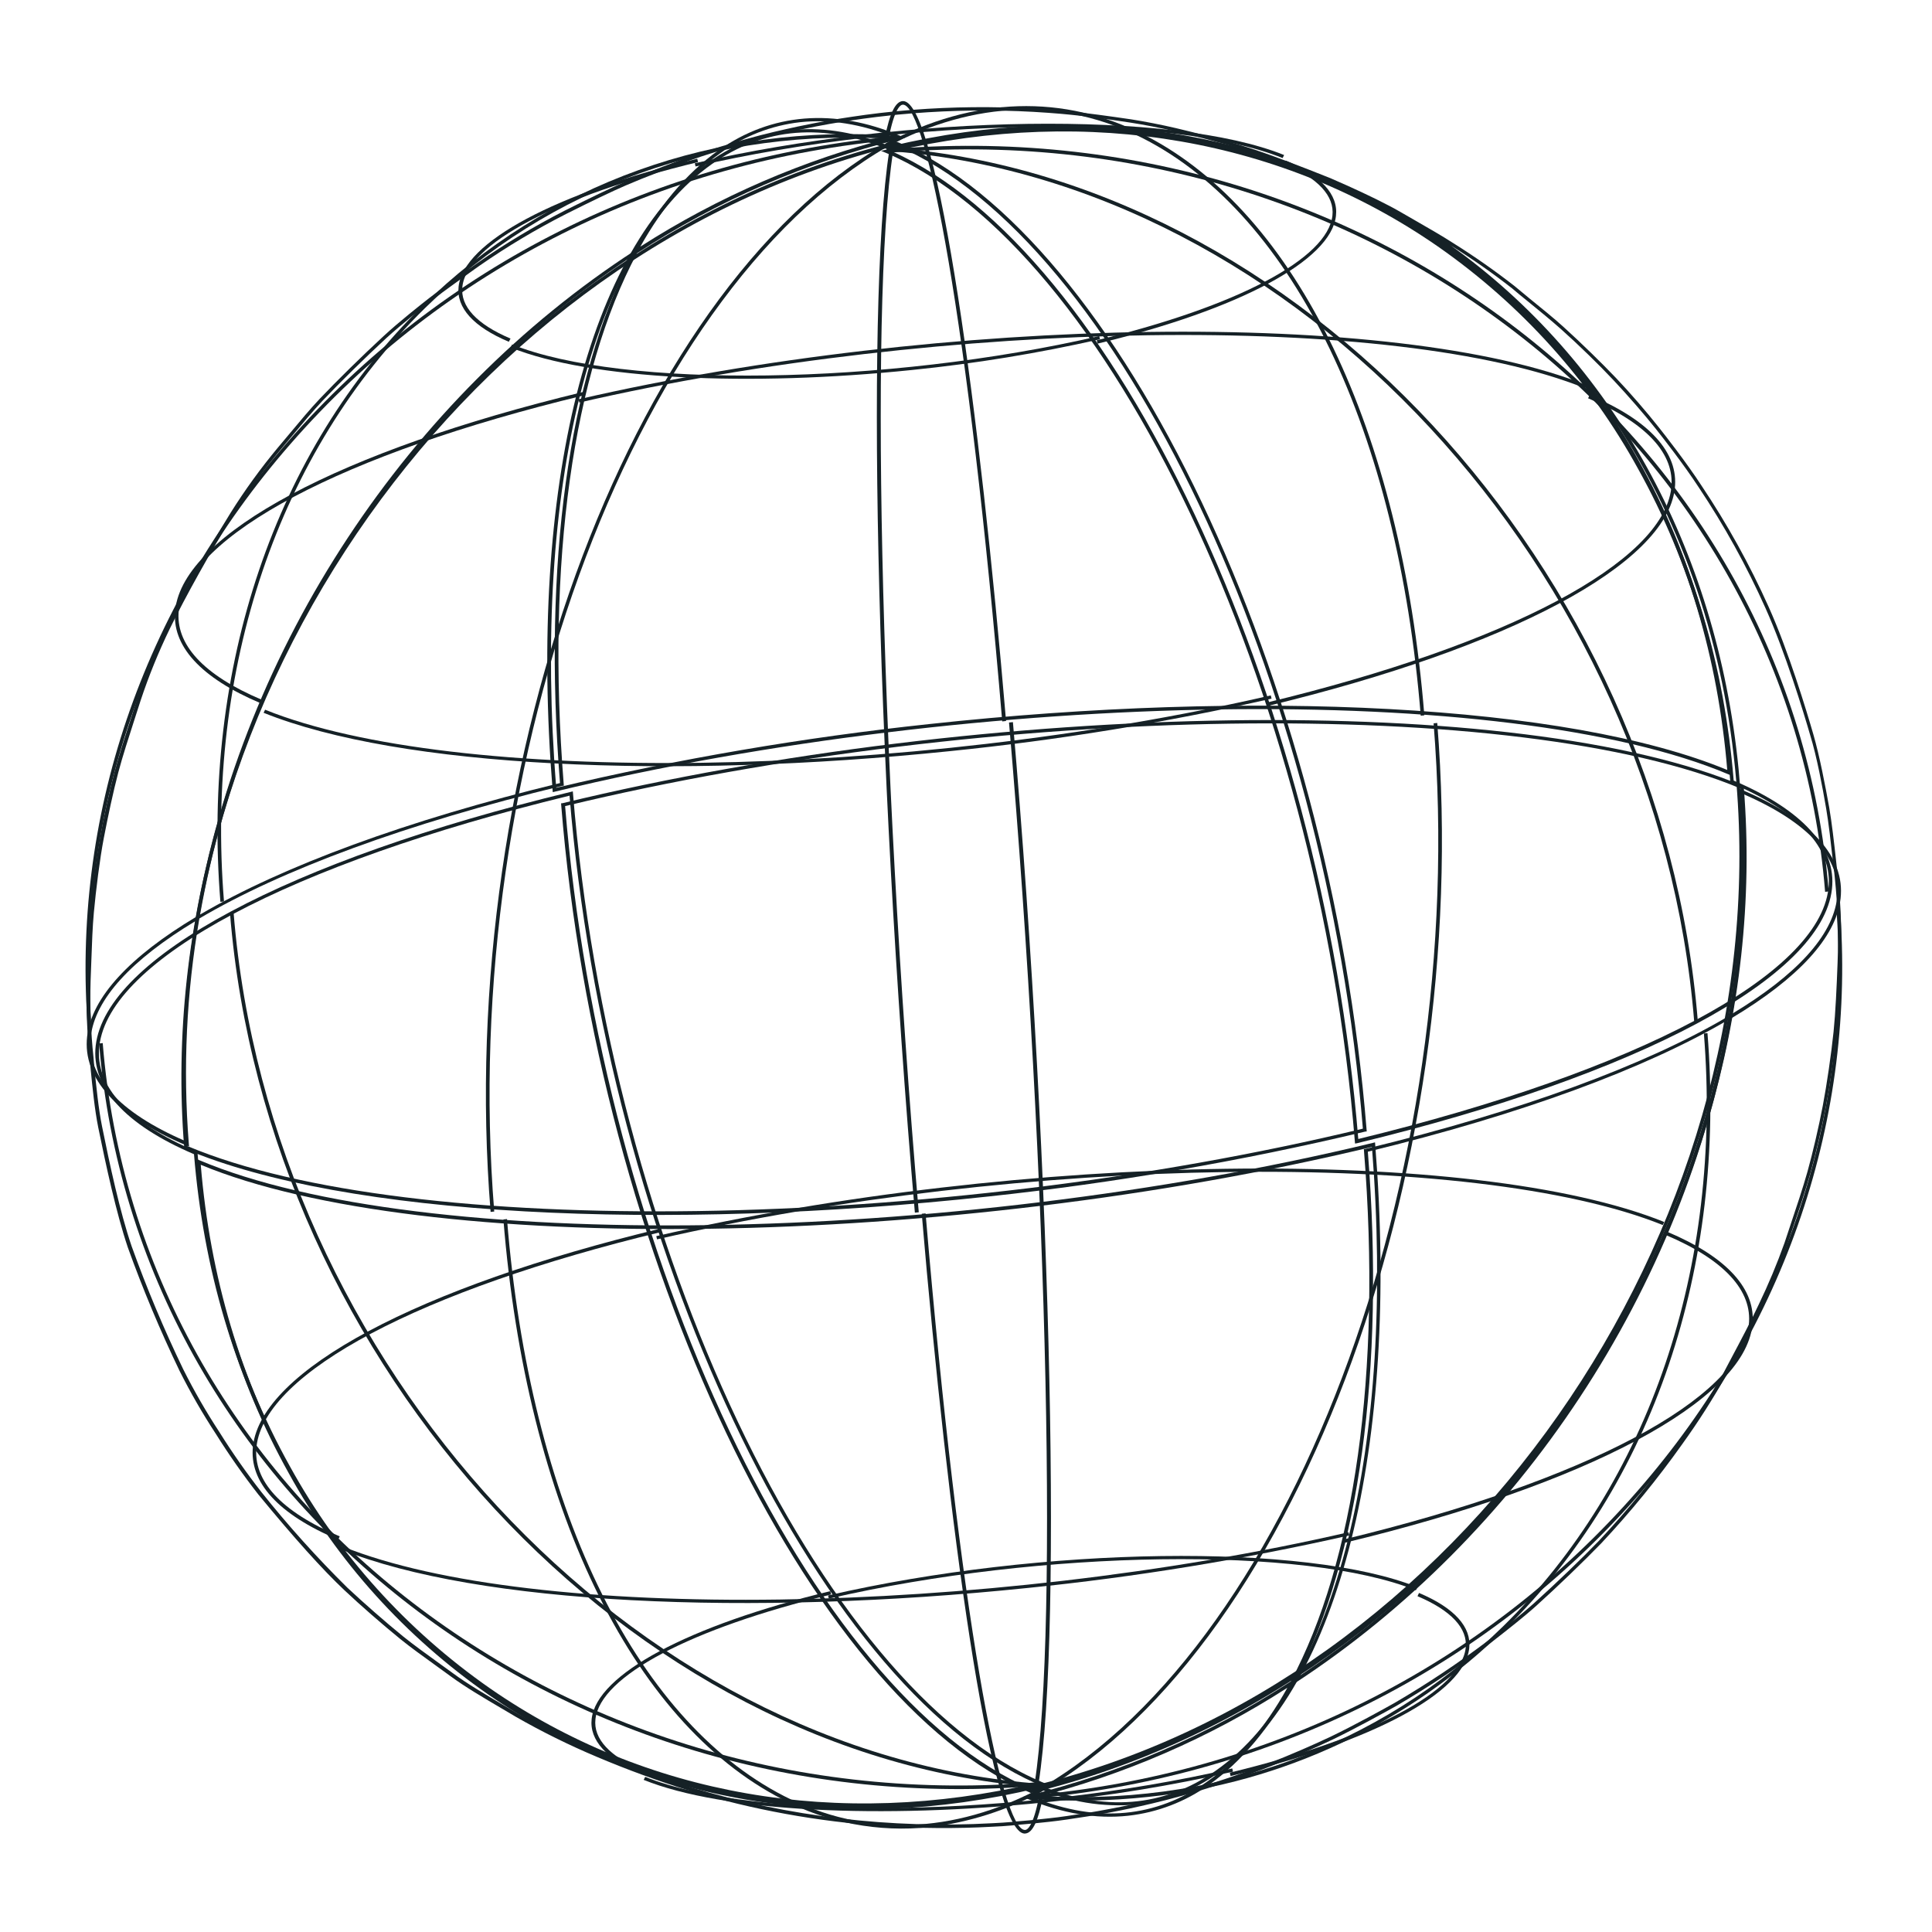 <svg width="192" height="192" viewBox="0 0 192 192" fill="none" xmlns="http://www.w3.org/2000/svg">
<path d="M102.454 178.19L102.4 178.168C80.303 168.798 59.362 124.762 55.771 79.998L55.758 79.836L55.915 79.819C98.5 69.514 151.107 68.743 173.193 78.1L173.287 78.141L173.296 78.242C176.903 123.024 145.133 167.861 102.515 178.174L102.454 178.19ZM56.16 80.11C59.792 124.669 80.564 168.457 102.514 177.8C144.936 167.504 176.501 122.923 172.959 78.354C150.896 69.093 98.587 69.869 56.16 80.11Z" fill="#152126"/>
<path d="M140.707 158.041C129.735 153.615 103.558 153.975 82.365 158.872L82.29 158.554C103.55 153.655 129.826 153.289 140.857 157.735L140.707 158.041Z" fill="#152126"/>
<path d="M165.241 121.742C146.438 114.167 101.603 114.802 65.296 123.164L65.221 122.846C101.593 114.469 146.529 113.841 165.391 121.441L165.241 121.742Z" fill="#152126"/>
<path d="M102.259 178.739L102.092 178.432C128.003 164.728 146.115 116.934 142.468 71.885L142.831 71.846C146.488 117.025 128.287 164.975 102.259 178.739Z" fill="#152126"/>
<path d="M102.976 178.607L102.59 178.556C105.236 165.091 104.196 117.205 100.275 71.802L100.663 71.763C104.586 117.189 105.626 165.118 102.976 178.607Z" fill="#152126"/>
<path d="M93.701 179.132C77.289 180.917 61.515 177.102 48.46 168.047C40.14 162.242 33.317 154.657 28.487 145.848C23.307 136.569 20.207 126.075 19.279 114.703C12.417 111.77 9.041 108.041 9.511 103.912C10.54 95.158 28.614 85.501 56.728 78.694L56.926 78.645L56.943 78.844C60.552 123.66 81.451 167.735 103.53 177.092L104.029 177.296L103.509 177.418C100.275 178.2 96.999 178.773 93.701 179.132V179.132ZM56.595 79.074C28.754 85.852 10.857 95.367 9.872 103.962C9.414 107.949 12.753 111.574 19.527 114.442L19.622 114.483L19.632 114.599C20.545 125.963 23.633 136.43 28.803 145.71C33.615 154.466 40.404 162.004 48.678 167.775C64.088 178.462 83.327 181.816 102.898 177.208C80.925 167.379 60.239 123.61 56.6 79.074L56.595 79.074Z" fill="#152126"/>
<path d="M63.787 176.313C60.282 174.836 58.557 172.929 58.799 170.817C59.306 166.397 68.392 161.534 82.516 158.125L82.592 158.46C68.623 161.834 59.647 166.578 59.175 170.846C58.949 172.798 60.605 174.578 63.957 175.997L63.787 176.313Z" fill="#152126"/>
<path d="M33.611 153.01C27.652 150.499 24.732 147.287 25.141 143.714C26.005 136.191 41.518 127.918 65.634 122.098L65.71 122.433C41.748 128.218 26.341 136.382 25.493 143.741C25.103 147.14 27.947 150.235 33.761 152.683L33.611 153.01Z" fill="#152126"/>
<path d="M103.435 177.624C62.606 174.734 26.486 135.785 22.858 90.765L23.217 90.726C26.83 135.569 62.83 174.396 103.469 177.273L103.435 177.624Z" fill="#152126"/>
<path d="M103.465 177.44C55.439 181.626 13.462 148.547 9.85 103.7L10.208 103.661C13.804 148.314 55.63 181.255 103.441 177.087L103.465 177.44Z" fill="#152126"/>
<path d="M112.993 179.33C109.586 179.634 106.184 179.072 103.123 177.699C83.43 182.44 64.051 179.153 48.539 168.41C40.279 162.661 33.502 155.149 28.706 146.425C23.545 137.196 20.465 126.78 19.554 115.478L19.53 115.184L19.808 115.298C41.752 124.577 94.08 123.802 136.446 113.576L136.648 113.526L136.664 113.724C139.092 143.771 133.095 167.718 121.021 176.227C118.657 177.933 115.884 179.004 112.993 179.33ZM103.164 177.333L103.219 177.359C109.674 180.094 115.614 179.626 120.831 175.96C132.779 167.552 138.717 143.811 136.341 113.982C94.117 124.132 42.082 124.917 19.951 115.756C20.872 126.898 23.944 137.161 29.034 146.273C33.811 154.945 40.554 162.41 48.77 168.125C64.209 178.806 83.51 182.083 103.122 177.347L103.164 177.333Z" fill="#152126"/>
<path d="M103.874 179.114C87.714 180.789 71.904 180.084 63.968 176.882L64.118 176.581C75.09 181.007 101.267 180.647 122.46 175.745L122.536 176.067C116.381 177.461 110.147 178.479 103.874 179.114V179.114Z" fill="#152126"/>
<path d="M102.149 157.808C74.511 160.671 47.48 159.458 33.922 153.994L34.071 153.692C52.875 161.272 97.705 160.633 134.016 152.271L134.087 152.589C123.554 154.976 112.885 156.72 102.149 157.808V157.808Z" fill="#152126"/>
<path d="M92.414 181.576C87.306 182.118 82.197 181.154 77.752 178.81C62.675 171.086 52.313 149.544 50.026 121.187L50.385 121.148C52.663 149.389 62.958 170.825 77.929 178.495C85.909 182.589 94.717 182.302 103.392 177.708L103.557 178.014C100.099 179.901 96.311 181.112 92.414 181.576Z" fill="#152126"/>
<path d="M101.912 182.211L101.825 182.22C98.362 182.162 94.196 151.253 91.602 120.622L91.983 120.582C95.384 160.757 99.521 181.819 101.845 181.858C102.093 181.875 102.688 181.533 103.277 178.458L103.655 178.508C103.186 180.951 102.628 182.137 101.912 182.211Z" fill="#152126"/>
<path d="M112.112 180.446C108.931 180.792 105.569 180.221 102.13 178.779L101.631 178.576L102.155 178.449C111.428 176.17 120.267 172.33 128.267 167.102C134.598 155.282 137.33 136.465 135.549 114.347L135.537 114.194L135.689 114.178C151.181 110.428 163.605 105.823 171.764 100.994C173.05 93.59 173.403 86.088 172.814 78.657L172.789 78.361L173.069 78.475C179.984 81.407 183.387 85.152 182.914 89.295C182.469 93.187 178.655 97.248 172.093 101.178C167.419 128.057 151.024 152.764 128.535 167.368C126.212 171.684 123.388 175.072 120.174 177.355C117.796 179.06 115.012 180.127 112.112 180.446V180.446ZM102.77 178.653C109.089 181.187 114.88 180.646 119.984 177.043C123.04 174.89 125.705 171.739 127.938 167.728C120.198 172.711 111.688 176.407 102.77 178.658L102.77 178.653ZM135.934 114.451C137.667 136.227 135.026 154.809 128.881 166.713C150.937 152.175 167.016 127.852 171.682 101.391C163.514 106.189 151.212 110.748 135.934 114.455L135.934 114.451ZM173.204 78.891C173.756 86.155 173.411 93.485 172.176 100.724C178.484 96.925 182.14 92.993 182.567 89.239C183.02 85.318 179.781 81.743 173.204 78.896L173.204 78.891Z" fill="#152126"/>
<path d="M122.292 176.504L122.216 176.164C136.185 172.791 145.167 168.05 145.657 163.78C145.879 161.829 144.222 160.049 140.87 158.629L141.021 158.306C144.526 159.783 146.251 161.691 146.009 163.802C145.517 168.225 136.416 173.091 122.292 176.504Z" fill="#152126"/>
<path d="M133.652 153.314L133.581 152.978C157.542 147.193 172.945 139.03 173.793 131.671C174.183 128.272 171.339 125.177 165.53 122.728L165.681 122.41C171.64 124.926 174.555 128.138 174.151 131.707C173.306 139.223 157.789 147.505 133.652 153.314Z" fill="#152126"/>
<path d="M114.139 178.571C110.261 178.988 106.362 179.057 102.494 178.777L102.527 178.427C120.37 179.693 136.998 173.744 149.347 161.652C163.912 147.379 171.194 125.897 169.33 102.705L169.687 102.666C171.561 125.96 164.248 147.548 149.595 161.868C140.037 171.275 127.479 177.191 114.139 178.571Z" fill="#152126"/>
<path d="M104.412 178.558C103.731 178.632 103.049 178.706 102.368 178.78L102.339 178.433C126.092 176.359 147.527 165.611 162.745 148.156C177.161 131.642 184.168 110.959 182.47 89.963L182.827 89.924C184.529 111.018 177.489 131.779 163.014 148.383C148.177 165.382 127.427 176.055 104.412 178.558Z" fill="#152126"/>
<path d="M172.052 77.068L171.775 76.954C149.83 67.675 97.507 68.449 55.136 78.676L54.934 78.725L54.918 78.528C52.49 48.477 58.487 24.53 70.567 16.025C75.792 12.348 81.979 11.844 88.46 14.548C108.148 9.813 127.531 13.095 143.043 23.838C151.302 29.588 158.078 37.099 162.876 45.823C168.037 55.052 171.117 65.463 172.032 76.768L172.052 77.068ZM92.326 71.959C124.388 68.481 155.742 69.93 171.652 76.517C170.731 65.371 167.654 55.107 162.565 46C157.787 37.328 151.045 29.861 142.828 24.144C127.389 13.463 108.098 10.19 88.481 14.922L88.419 14.928L88.365 14.907C81.91 12.167 75.969 12.64 70.753 16.302C58.824 24.716 52.886 48.457 55.277 78.289C67.496 75.397 79.872 73.282 92.326 71.959V71.959Z" fill="#152126"/>
<path d="M157.515 38.582C138.702 31.003 93.873 31.643 57.57 40.004L57.495 39.682C93.867 31.305 138.798 30.677 157.665 38.277L157.515 38.582Z" fill="#152126"/>
<path d="M127.465 15.709C116.493 11.282 90.32 11.642 69.123 16.544L69.048 16.226C90.307 11.327 116.583 10.956 127.614 15.407L127.465 15.709Z" fill="#152126"/>
<path d="M141.55 71.089L141.191 71.128C138.914 42.887 128.617 21.446 113.647 13.776C105.667 9.683 96.864 9.969 88.185 14.568L88.019 14.258C96.818 9.589 105.729 9.32 113.824 13.461C128.901 21.19 139.264 42.741 141.55 71.089Z" fill="#152126"/>
<path d="M99.981 71.652L99.6 71.692C96.221 31.534 92.062 10.45 89.736 10.402C89.505 10.393 88.898 10.721 88.305 13.802L87.926 13.752C88.418 11.212 89.008 10.037 89.757 10.045C93.221 10.112 97.388 41.035 99.981 71.652Z" fill="#152126"/>
<path d="M18.788 113.94L18.509 113.826C11.588 110.894 8.186 107.149 8.659 103.006C9.109 99.114 12.918 95.053 19.48 91.123C24.154 64.24 40.548 39.532 63.042 24.928C65.365 20.612 68.189 17.224 71.403 14.941C76.672 11.222 82.914 10.721 89.455 13.493L89.954 13.696L89.434 13.823C80.155 16.099 71.309 19.941 63.303 25.171C56.973 36.992 54.264 55.806 56.021 77.926L56.034 78.079L55.881 78.096C40.389 81.845 27.971 86.45 19.811 91.279C18.525 98.683 18.172 106.185 18.761 113.616L18.788 113.94ZM19.409 91.547C13.106 95.346 9.445 99.279 9.017 103.033C8.565 106.958 11.804 110.534 18.381 113.381C17.829 106.117 18.174 98.787 19.409 91.547V91.547ZM62.708 25.549C40.649 40.12 24.568 64.42 19.884 90.887C28.071 86.088 40.373 81.529 55.651 77.821C53.917 56.04 56.558 37.454 62.708 25.549ZM79.528 12.143C76.669 12.464 73.927 13.527 71.59 15.221C68.535 17.379 65.869 20.524 63.634 24.512C71.379 19.543 79.889 15.859 88.805 13.615C85.563 12.317 82.47 11.826 79.528 12.143Z" fill="#152126"/>
<path d="M25.883 69.877C19.925 67.361 17.009 64.148 17.419 60.58C18.277 53.057 33.795 44.784 57.911 38.963L57.987 39.303C34.026 45.084 18.619 53.252 17.771 60.611C17.381 64.01 20.224 67.101 26.034 69.549L25.883 69.877Z" fill="#152126"/>
<path d="M50.564 33.964C47.059 32.487 45.334 30.58 45.577 28.468C46.083 24.048 55.175 19.184 69.293 15.776L69.369 16.111C55.401 19.484 46.424 24.229 45.952 28.492C45.726 30.444 47.383 32.229 50.735 33.648L50.564 33.964Z" fill="#152126"/>
<path d="M22.26 89.588L21.903 89.627C20.024 66.328 27.342 44.74 41.992 30.397C54.416 18.222 71.145 12.22 89.09 13.493L89.056 13.842C71.213 12.577 54.586 18.526 42.237 30.618C27.673 44.91 20.391 66.396 22.26 89.588Z" fill="#152126"/>
<path d="M9.108 102.365L8.75 102.403C7.053 81.308 14.088 60.544 28.568 43.938C43.851 26.396 65.39 15.614 89.218 13.522L89.247 13.869C65.508 15.937 44.063 26.691 28.845 44.147C14.422 60.685 7.416 81.334 9.108 102.365Z" fill="#152126"/>
<path d="M98.274 118.901C65.913 122.42 34.268 120.911 18.409 114.184L18.314 114.143L18.307 114.055C14.702 69.245 46.434 24.412 89.071 14.097L89.128 14.091L89.183 14.113C111.289 23.481 132.206 67.524 135.812 112.287L135.825 112.44L135.667 112.457C123.337 115.402 110.845 117.555 98.274 118.901V118.901ZM18.641 113.902C40.691 123.178 93.01 122.406 135.441 112.164C131.814 67.604 111.042 23.811 89.088 14.473C46.682 24.744 15.098 69.328 18.641 113.902Z" fill="#152126"/>
<path d="M94.427 74.645C66.79 77.507 39.759 76.299 26.195 70.835L26.345 70.53C45.135 78.124 89.983 77.474 126.29 69.108L126.365 69.43C115.833 71.816 105.164 73.558 94.427 74.645V74.645Z" fill="#152126"/>
<path d="M90.651 36.767C74.491 38.441 58.681 37.731 50.746 34.534L50.895 34.233C61.872 38.654 88.044 38.299 109.242 33.397L109.317 33.715C103.162 35.112 96.926 36.131 90.651 36.767V36.767Z" fill="#152126"/>
<path d="M49.118 120.4L48.756 120.439C45.099 75.26 63.3 27.305 89.327 13.542L89.495 13.854C63.583 27.543 45.471 75.338 49.118 120.4Z" fill="#152126"/>
<path d="M91.307 120.473L90.919 120.512C86.996 75.087 85.961 27.157 88.605 13.668L88.991 13.719C86.345 27.179 87.386 75.071 91.307 120.473Z" fill="#152126"/>
<path d="M134.661 113.645L134.644 113.445C131.034 68.624 110.135 24.55 88.057 15.197L87.558 14.993L88.082 14.866C107.951 10.062 127.473 13.394 143.107 24.231C151.425 30.037 158.249 37.621 163.08 46.429C168.26 55.708 171.36 66.202 172.293 77.574C179.154 80.502 182.531 84.236 182.056 88.365C181.048 97.141 162.96 106.813 134.847 113.615L134.661 113.645ZM88.688 15.067C110.658 24.863 131.346 68.656 134.985 113.192C162.826 106.415 180.724 96.899 181.709 88.304C182.166 84.318 178.828 80.692 172.053 77.825L171.963 77.783L171.954 77.681C171.017 66.319 167.949 55.85 162.778 46.57C157.967 37.813 151.177 30.274 142.903 24.501C127.508 13.821 108.261 10.478 88.688 15.067Z" fill="#152126"/>
<path d="M125.946 70.167L125.87 69.827C149.832 64.047 165.239 55.879 166.087 48.52C166.477 45.125 163.633 42.03 157.824 39.581L157.975 39.259C163.933 41.774 166.849 44.987 166.44 48.556C165.579 56.06 150.063 64.347 125.946 70.167Z" fill="#152126"/>
<path d="M109.073 34.15L108.998 33.814C122.962 30.442 131.943 25.696 132.414 21.428C132.636 19.477 130.984 17.697 127.627 16.277L127.778 15.959C131.284 17.436 133.013 19.343 132.766 21.455C132.279 25.878 123.192 30.742 109.073 34.15Z" fill="#152126"/>
<path d="M168.729 101.51L168.37 101.549C164.757 56.705 128.752 17.875 88.113 14.997L88.147 14.646C128.95 17.52 165.103 56.503 168.729 101.51Z" fill="#152126"/>
<path d="M181.735 88.591L181.377 88.63C177.781 43.973 135.955 11.032 88.144 15.2L88.116 14.852C136.126 10.649 178.122 43.731 181.735 88.591Z" fill="#152126"/>
<path d="M102.773 181.202L102.407 181.24L101.107 181.353L100.527 181.414C99.999 181.469 99.255 181.509 98.619 181.539C95.02 181.734 91.418 181.712 87.832 181.473C81.286 181.033 74.83 179.861 68.589 177.978C65.443 177.01 62.353 175.882 59.331 174.601C56.55 173.431 53.847 172.095 51.238 170.6C50.793 170.332 50.313 170.049 49.814 169.758C48.122 168.762 46.203 167.634 44.79 166.59C44.319 166.245 43.802 165.867 43.256 165.478C42.044 164.605 40.787 163.7 39.787 162.889C38.035 161.467 35.806 159.522 34.246 158.051C32.039 155.973 29.235 152.849 25.664 148.509C24.159 146.581 22.755 144.578 21.458 142.508C20.134 140.489 18.928 138.395 17.847 136.238C15.921 132.237 14.203 128.139 12.7 123.96C11.535 120.49 10.521 115.765 9.761 112.036C9.41 110.289 9.185 108.054 8.992 106.083L8.91 105.125C8.645 102.603 8.548 100.063 8.619 97.521C8.65 96.874 8.675 96.158 8.702 95.413C8.758 93.769 8.818 92.067 8.947 90.659C9.158 88.364 9.556 85.388 9.939 83.254C10.309 81.191 10.893 78.543 11.395 76.668C11.819 75.07 12.464 73.082 13.034 71.332L13.609 69.534C14.427 67.096 15.407 64.71 16.541 62.39C18.125 59.149 20.628 54.665 22.916 50.965C24.338 48.697 25.915 46.524 27.634 44.46L28.818 43.049C29.766 41.912 30.845 40.615 31.768 39.641C33.488 37.826 35.983 35.377 38.126 33.396C39.654 31.982 41.829 30.265 42.692 29.593C43.96 28.605 45.675 27.402 47.053 26.412L47.46 26.125C50.215 24.208 53.099 22.477 56.091 20.947C58.657 19.659 60.605 18.727 62.039 18.102C63.916 17.29 66.476 16.318 68.243 15.677C70.467 14.876 73.379 14.044 74.203 13.808C76.076 13.282 77.63 12.936 79.268 12.577C79.865 12.444 82.181 11.985 83.436 11.792C85.149 11.528 86.626 11.298 89.16 11.046C93.171 10.667 97.196 10.559 101.209 10.722C103.157 10.79 105.427 10.974 106.477 11.08C107.982 11.237 110.204 11.535 112.434 11.864C113.697 12.06 115.473 12.409 116.848 12.73C118.889 13.211 121.288 13.837 122.971 14.332C125.922 15.197 129.707 16.711 132.224 17.71C132.801 17.959 133.375 18.218 133.943 18.468C135.719 19.273 137.784 20.249 139.334 21.157C139.788 21.424 140.293 21.714 140.817 22.011C142.018 22.702 143.38 23.484 144.426 24.163C146.528 25.479 148.557 26.901 150.507 28.423C150.967 28.807 151.477 29.223 152.015 29.673C153.185 30.621 154.395 31.598 155.352 32.465C157.14 34.085 159.192 36.09 160.583 37.55C161.974 39.01 163.678 40.982 164.813 42.422C165.437 43.206 167.595 45.957 169.087 48.252C171.648 52.076 173.881 56.107 175.763 60.304C177.73 64.676 179.524 70.615 180.204 72.962C180.837 75.144 181.405 78.137 181.788 80.261C182.048 81.784 182.266 83.714 182.455 85.422C182.508 86.036 182.592 86.624 182.657 87.162C182.95 89.997 183.044 92.853 182.938 95.71C182.848 98.129 182.736 100.629 182.532 102.561C182.296 104.845 181.865 107.82 181.458 109.957C181.072 112.007 180.458 114.639 179.938 116.516C179.478 118.151 178.812 120.179 178.194 121.972L177.64 123.631C176.902 125.716 176.051 127.762 175.091 129.763C174.321 131.407 173.242 133.436 172.292 135.221L171.597 136.571C170.265 138.964 168.791 141.28 167.184 143.509C164.737 146.963 162.052 150.252 159.149 153.352C157.387 155.171 154.853 157.616 152.662 159.592C151.447 160.687 149.761 162.005 148.408 163.062L148.089 163.312C145.108 165.568 141.992 167.646 138.761 169.534C137.621 170.171 134.718 171.776 132.447 172.868C130.747 173.685 128.292 174.75 126.295 175.523C123.363 176.663 120.376 177.655 117.346 178.495C115.078 179.118 113.793 179.398 112.3 179.723C111.429 179.913 109.292 180.325 108.132 180.503C106.485 180.761 105.42 180.924 104.28 181.048L102.773 181.206L102.773 181.202ZM88.61 11.456C86.443 11.684 85.075 11.893 83.508 12.137C82.258 12.329 79.957 12.782 79.364 12.914C77.726 13.278 76.182 13.619 74.318 14.143C72.094 14.771 69.875 15.463 68.386 16.005C66.625 16.659 64.073 17.612 62.2 18.424C60.772 19.043 58.832 19.97 56.271 21.257C53.296 22.769 50.428 24.482 47.688 26.383L47.281 26.67C45.925 27.643 44.194 28.872 42.929 29.84C42.07 30.508 39.91 32.218 38.388 33.603C36.25 35.579 33.764 38.023 32.048 39.832C31.134 40.797 30.059 42.088 29.111 43.225L27.927 44.636C26.213 46.685 24.644 48.845 23.229 51.101C20.941 54.792 18.446 59.261 16.867 62.497C15.746 64.808 14.78 67.185 13.975 69.613C13.797 70.172 13.595 70.78 13.395 71.411C12.83 73.161 12.185 75.144 11.761 76.748C11.264 78.617 10.707 81.243 10.313 83.304C9.918 85.364 9.54 88.395 9.328 90.68C9.198 92.079 9.137 93.776 9.08 95.402C9.057 96.146 9.032 96.862 9.002 97.513C8.93 100.038 9.025 102.561 9.289 105.066L9.371 106.025C9.567 107.986 9.791 110.207 10.141 111.94C10.891 115.665 11.899 120.376 13.078 123.84C14.575 128.008 16.289 132.094 18.212 136.082C19.287 138.227 20.485 140.309 21.801 142.317C23.089 144.376 24.484 146.367 25.981 148.283C28.638 151.619 31.494 154.795 34.536 157.796C36.1 159.261 38.309 161.203 40.057 162.621C41.051 163.423 42.298 164.325 43.51 165.198C44.051 165.587 44.573 165.96 45.043 166.305C46.446 167.341 48.36 168.465 50.042 169.457C50.547 169.747 51.022 170.031 51.467 170.299C54.061 171.785 56.749 173.113 59.514 174.277C62.525 175.553 65.603 176.677 68.738 177.643C78.378 180.547 88.505 181.746 98.652 181.188C99.268 181.161 100.007 181.111 100.536 181.065L101.111 181.005L102.406 180.893C102.795 180.852 103.271 180.802 103.713 180.756L104.278 180.696C105.41 180.578 106.474 180.41 108.07 180.162C109.253 179.977 111.376 179.567 112.247 179.377C113.73 179.052 115.015 178.772 117.269 178.155C120.288 177.321 123.265 176.334 126.186 175.196C128.159 174.431 130.619 173.365 132.31 172.554C134.576 171.466 137.466 169.868 138.605 169.227C141.818 167.349 144.917 165.283 147.883 163.042L148.202 162.788C149.551 161.735 151.232 160.418 152.439 159.334C154.625 157.363 157.164 154.922 158.908 153.115C161.798 150.025 164.471 146.748 166.908 143.308C168.507 141.093 169.972 138.79 171.296 136.41L172.006 135.068C172.952 133.288 174.026 131.269 174.795 129.611C175.751 127.626 176.6 125.595 177.339 123.526L177.892 121.862C178.492 120.076 179.172 118.052 179.628 116.426C180.149 114.559 180.759 111.936 181.145 109.895C181.548 107.764 181.981 104.807 182.218 102.533C182.413 100.607 182.525 98.111 182.616 95.702C182.724 92.864 182.632 90.026 182.34 87.209C182.293 86.664 182.209 86.077 182.137 85.46C181.949 83.761 181.736 81.835 181.477 80.322C181.113 78.205 180.561 75.225 179.896 73.064C179.216 70.718 177.41 64.803 175.459 60.449C173.586 56.263 171.363 52.242 168.814 48.426C167.328 46.145 165.18 43.407 164.557 42.623C163.428 41.201 161.774 39.299 160.344 37.778C158.914 36.256 156.919 34.305 155.112 32.692C154.163 31.852 152.955 30.857 151.791 29.913C151.275 29.497 150.76 29.082 150.278 28.663C148.34 27.147 146.32 25.732 144.227 24.424L144.1 24.338C160.193 35.798 170.601 54.399 172.777 76.403C172.809 76.775 172.841 77.152 172.874 77.529L172.888 77.692C176.682 122.75 145.147 167.667 102.657 177.833L102.58 177.494C144.92 167.363 176.302 122.621 172.557 77.75L172.543 77.587C170.255 50.862 155.835 29.029 133.806 18.774L132.096 18.014C129.589 17.019 125.791 15.511 122.878 14.647C121.205 14.156 118.811 13.529 116.775 13.052C115.409 12.726 113.644 12.385 112.385 12.193C110.164 11.849 107.946 11.551 106.447 11.407C105.402 11.296 103.147 11.115 101.208 11.046C97.211 10.894 93.203 11.01 89.209 11.393L88.61 11.456Z" fill="#152126"/>
</svg>
